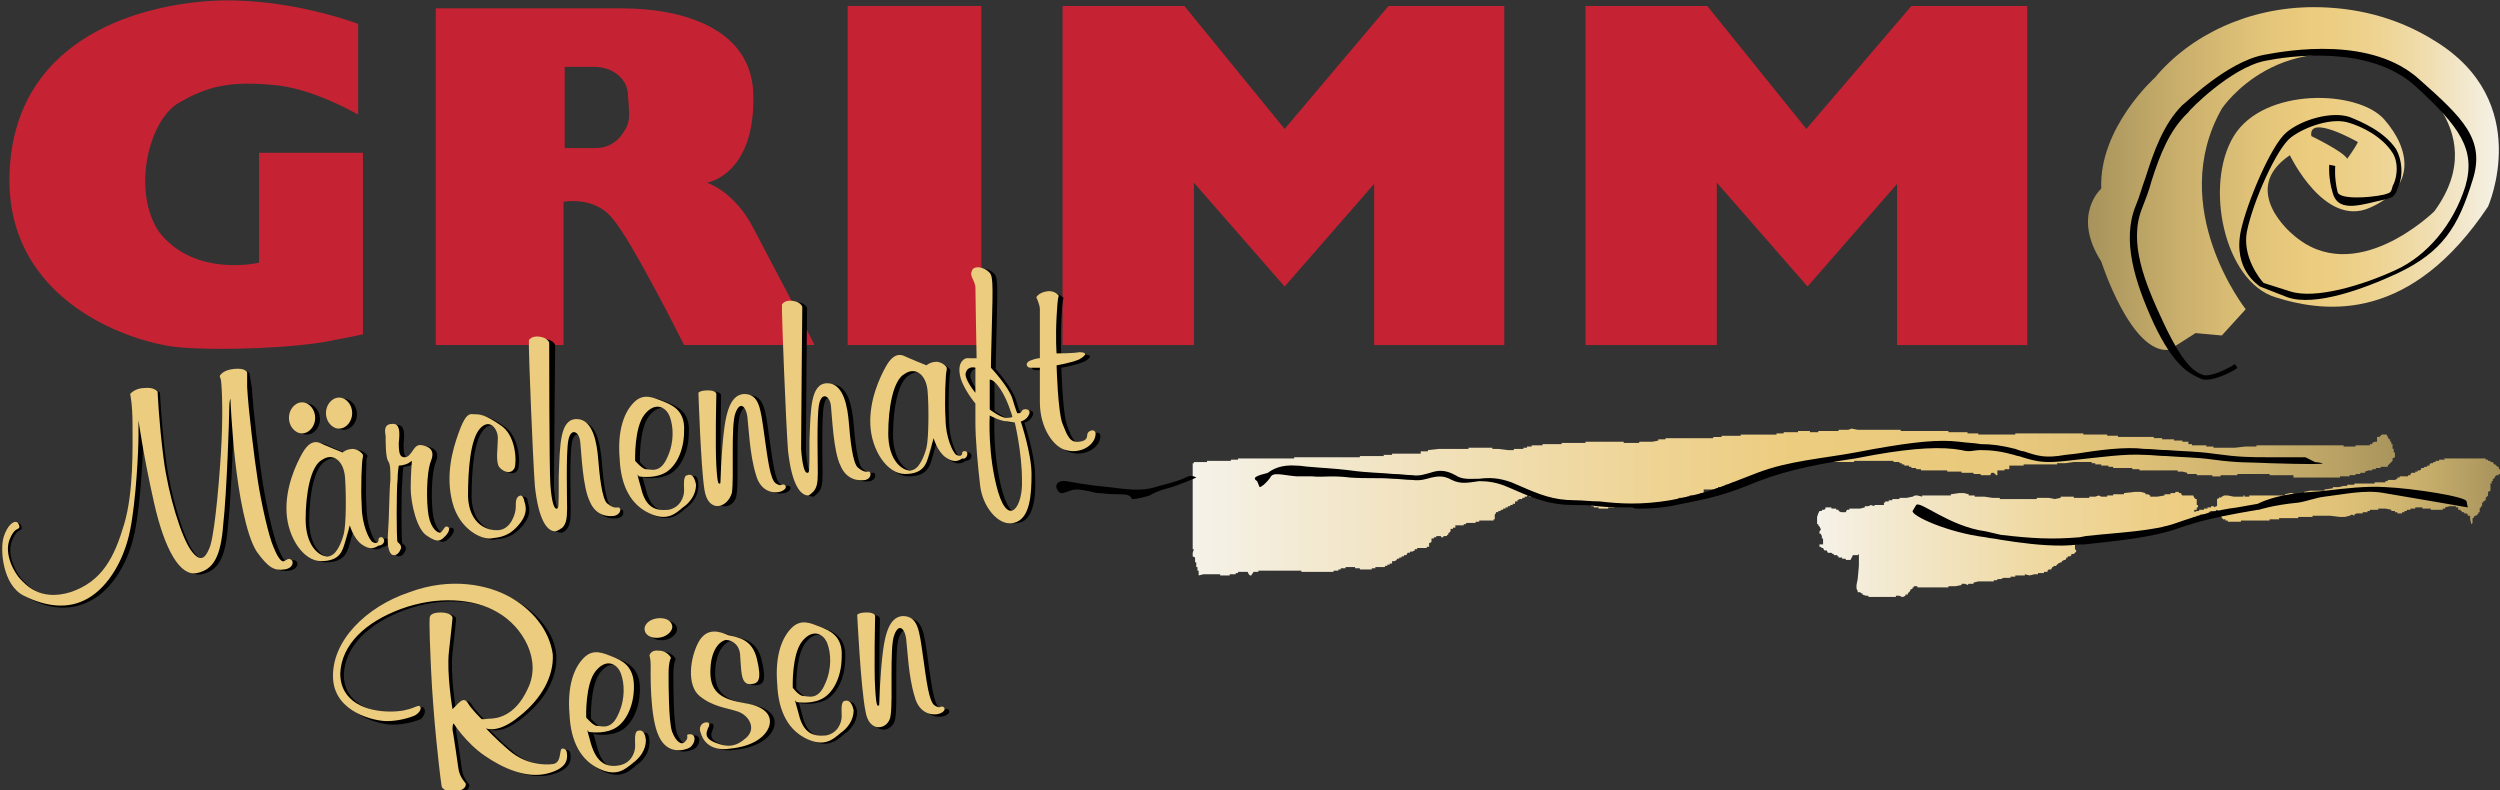 <?xml version="1.0" encoding="utf-8"?>
<!-- Generator: Adobe Illustrator 27.8.0, SVG Export Plug-In . SVG Version: 6.00 Build 0)  -->
<svg version="1.1" id="Ebene_1" xmlns="http://www.w3.org/2000/svg" xmlns:xlink="http://www.w3.org/1999/xlink" x="0px" y="0px"
	 viewBox="0 0 209.4 66.2" style="enable-background:new 0 0 209.4 66.2;" xml:space="preserve">
<rect x="0" y="0" width="209.4" height="66.2" fill="#333333" stroke="none"/>
<style type="text/css">
	.st0{fill:#C52333;}
	.st1{fill:#ECCC7E;}
	
		.st2{clip-path:url(#SVGID_00000106852839757222328620000011894451680521941393_);fill:url(#SVGID_00000015321654440334738230000003985674097222359990_);}
	
		.st3{clip-path:url(#SVGID_00000021107810193782514060000011277261858352710068_);fill:url(#SVGID_00000087400146965531020690000015022346733962950796_);}
	
		.st4{clip-path:url(#SVGID_00000181767314304271267700000013925645806561790610_);fill:url(#SVGID_00000098926979257313594190000017417132423945556904_);}
</style>
<g>
	<g>
		<path class="st0" d="M52.5,10.6c-0.3,0.6-1,1.8-2.6,1.8c-1.6,0-2.6,0-2.6,0V5.6h2.5c1.5,0,2.8,1,2.8,2.4
			C52.7,9.5,52.8,9.9,52.5,10.6 M63.1,19.1c-1.6-3.1-3.9-3.8-3.9-3.8s4-0.6,3.9-7.2c0-5.7-5.9-7.4-11-7.4H36.5v28.2h10.7v-12
			c0,0,2.6-0.5,4.1,1.4c1.6,1.8,6,10.6,6,10.6h10.9C68.3,28.9,64.7,22.2,63.1,19.1"/>
		<polygon class="st0" points="71,0.5 82.2,0.5 82.2,28.9 71,28.9 		"/>
		<polygon class="st0" points="89,0.5 99.2,0.5 107.6,10.8 116.3,0.5 126,0.5 126,28.9 115.1,28.9 115.1,15.4 107.6,24 100,15.3 
			100,28.9 89,28.9 		"/>
		<polygon class="st0" points="132.8,0.5 143,0.5 151.3,10.8 160.1,0.5 169.8,0.5 169.8,28.9 158.9,28.9 158.9,15.4 151.4,24 
			143.8,15.3 143.8,28.9 132.8,28.9 		"/>
		<path d="M29.1,44.8c-0.2,0.8-0.6,1.6-1,1.8c-0.4,0.2-0.5,0.1-0.5,0.1c-0.7-0.1-1.7-1-1.7-3.1c0-2.1,0.4-4.5,1.4-5
			c0.9-0.6,1.8,0.1,1.9,1.5C29.4,41.3,29.4,44,29.1,44.8 M32.5,45.2c-0.1-0.2-0.4-0.1-0.4,0.1c0,0.2-0.1,0.4-0.5,0.2
			c-0.3-0.2-0.9-1.5-0.9-3c-0.1-1.5,0-4,0-4.1l0.1-0.2c0,0-0.2-0.4-0.8-0.5c-0.6,0-0.9,0.3-0.9,0.3s-1.5-0.6-1.9-0.8
			c-0.5-0.2-1,0-1.5,0.9c-0.5,0.9-1.4,2.8-1.3,4.9c0.1,2.1,1.4,4.1,2.9,4.1c1.6,0,1.8-0.9,2-1.6c0.2-0.7,0.4-1.4,0.4-1.4
			s0.3,1.1,1,1.6s1.1,0.3,1.4,0.1C32.5,45.8,32.6,45.4,32.5,45.2"/>
		<path d="M21.1,32.5c0.1,1.9,0.6,6,0.9,7.9c0.3,1.9,0.9,4.6,1.3,5.5c0.4,1,0.7,1.3,0.9,1.2c0.2-0.1,0.4-0.3,0.6-0.1
			c0.2,0.1,0.2,0.7-0.6,0.8c-0.8,0.1-1.3-0.1-2.3-1.5c-0.9-1.4-1.5-4.9-1.8-7.6c-0.3-2.7-0.4-5.2-0.4-5.2s-0.1,0.1-0.1,0.9
			c0,0.7-0.2,6.9-0.5,9.6c-0.2,2.7-0.8,3.8-2.2,4.1c-1.4,0.3-2.7-1.9-3.6-5.9c-0.9-4-1.3-6.9-1.3-6.9s0,0.1,0,1.3
			c0,1.2-0.2,5.4-0.7,7.9s-1.8,4.7-3.5,5.7C5.9,51.3,4,51,2.2,50s-2-3.9-1.7-4.9c0.3-1,0.9-1.5,1.2-1.2c0,0,0.2,0.3,0.1,0.4
			c-0.1,0.2-0.4,0-0.8,1c-0.5,1.3,0.5,2.9,0.9,3.3c0.4,0.4,1.6,1.9,4.2,1.1c2.7-0.9,3.7-3,4.5-5.7c0.8-2.7,0.7-6.4,0.7-8.3
			c0-1.8-0.2-2.6-0.2-2.6s0.4-0.5,1.2-0.5c0.8-0.1,1.1,0.3,1.1,0.3s0.1,2.5,0.5,5.6s1.5,6.6,2.3,7.7c0.8,1.1,1.2,0.6,1.5-0.1
			c0.4-0.7,0.8-4.8,1-8c0.2-3.2,0.1-5.5,0-6.2l-0.1-0.3c0,0,0.2-0.5,1.2-0.6c1-0.1,1.1,0.3,1.1,0.3L21.1,32.5z"/>
		<path d="M26.8,35.1c0,0.7-0.5,1.3-1.1,1.3s-1.1-0.6-1.1-1.3c0-0.7,0.5-1.3,1.1-1.3S26.8,34.4,26.8,35.1"/>
		<path d="M29.9,34.7c0,0.7-0.5,1.3-1.1,1.3s-1.1-0.6-1.1-1.3c0-0.7,0.5-1.3,1.1-1.3S29.9,34,29.9,34.7"/>
		<path d="M78,37.6c-0.2,0.8-0.6,1.6-1,1.8c-0.4,0.2-0.5,0.1-0.5,0.1c-0.7-0.1-1.7-1-1.7-3.1c0-2.1,0.4-4.5,1.4-5
			c0.9-0.6,1.8,0.1,1.9,1.5C78.2,34.1,78.2,36.8,78,37.6 M81.3,38c-0.1-0.2-0.4-0.1-0.4,0.1c0,0.2-0.1,0.4-0.5,0.2
			c-0.3-0.2-0.9-1.5-0.9-3c-0.1-1.5,0-4,0.1-4.1l0-0.2c0,0-0.2-0.4-0.8-0.5c-0.6,0-0.9,0.3-0.9,0.3s-1.5-0.6-1.9-0.8
			c-0.5-0.2-1,0-1.5,0.9c-0.5,0.9-1.4,2.8-1.3,4.9c0.1,2.1,1.4,4.1,2.9,4.1c1.6,0,1.8-0.9,2-1.6c0.2-0.7,0.4-1.4,0.4-1.4
			s0.3,1.1,1,1.6c0.7,0.5,1.1,0.3,1.4,0.1C81.3,38.6,81.5,38.2,81.3,38"/>
		<path d="M33.8,39.1c0,0,0.4,0,0.8-0.2l0.3-0.2c0,0-0.1,1.1-0.1,2.3c0.1,1.2,0.5,3.5,1.4,4c0.9,0.6,1.1,0.4,1.5,0
			c0.4-0.4,0.4-0.8,0.1-0.8c-0.2,0-0.3,0.4-0.5,0.5c-0.2,0.1-0.8-0.3-1-1.4c-0.2-1.1-0.2-3.6,0.2-4.6c0.4-1-0.3-1.2-0.7-1.3
			c-0.4-0.1-0.6,0.1-0.8,0.4c-0.2,0.3-0.4,0.6-0.7,0.6c-0.4,0-0.5-0.3-0.5-1.2c0.1-0.9,0.1-1.6-0.5-1.6c-0.7,0-0.7,0.5-0.6,1
			c0,0.5,0,1.8,0.2,2.1c0.2,0.3,0.2,0.7,0.2,1.6c-0.1,0.9-0.1,3.2-0.2,4.4c-0.1,1.2,0.1,1.9,0.5,1.9c0.3,0,0.5-0.3,0.6-0.6
			c0-0.3-0.2-0.4-0.3-0.5c-0.1-0.1-0.1-4.5,0-5.2C33.7,39.7,33.8,39.1,33.8,39.1"/>
		<path d="M43.9,41.6c-0.4,0-0.4,0.5-0.4,1c0,0.5-0.4,1.8-1.4,1.9c-1,0.1-2.5-0.5-2.6-2.8c0-2.3,0.2-4.8,1-5.7
			c0.8-0.9,1.5,0,1.5,0.8c0,0.8-0.2,1.9,0.1,2.4c0.3,0.4,1,0.7,1.3,0.1c0.2-0.6,0.1-2.8-1.2-3.6c-1.3-0.9-1.7-0.9-2.2-0.9
			c-0.5-0.1-0.8,0.2-1.3,1.6c-0.5,1.4-1.1,3.5-0.5,5.8c0.6,2.3,2.5,3.1,3.2,3c0.7-0.1,1.5-0.1,2.4-1.2c0.9-1.1,0.4-1.8,0.4-2
			C44.2,41.6,43.9,41.6,43.9,41.6"/>
		<path d="M46.9,44.6c-0.7,0-1.4-1-1.7-3.8C45,38,44.8,30,44.8,29.3v-0.6c0,0,0.2-0.4,0.9-0.3c0.7,0.1,0.8,0.5,0.8,0.5
			s-0.1,10.5-0.1,11.9c0.1,1.4,0.3,2,0.5,2c0.2,0,0.2,0.1,0.2-2.7c0.1-2.7,0.1-4.8,1.5-4.8s1.7,2.1,1.8,3.3c0.1,1.2,0.3,3.5,0.8,3.8
			c0.5,0.4,0.7,0.3,0.9,0.3c0.1,0,0.3,0.5-0.3,0.7c-0.6,0.1-1.6,0-2.1-1.2c-0.6-1.2-0.7-4.1-0.8-5c-0.1-0.9-0.8-1.2-1-0.1
			c-0.2,1.1-0.1,4.7-0.1,5.7c0,0.9-0.1,1.3-0.4,1.6C47.1,44.7,46.9,44.6,46.9,44.6"/>
		<path d="M68.1,41.6c-0.7,0-1.4-1-1.7-3.8c-0.2-2.8-0.5-10.9-0.5-11.6v-0.6c0,0,0.2-0.4,0.9-0.3c0.7,0.1,0.8,0.5,0.8,0.5
			s-0.1,10.5-0.1,11.9c0.1,1.4,0.3,2,0.5,2c0.2,0,0.2,0.1,0.2-2.7c0.1-2.7,0.1-4.8,1.5-4.8s1.7,2.1,1.8,3.3c0.1,1.2,0.3,3.5,0.8,3.8
			c0.5,0.4,0.7,0.3,0.9,0.3c0.1,0,0.3,0.5-0.3,0.7c-0.6,0.1-1.6,0-2.1-1.2c-0.6-1.2-0.7-4.1-0.8-5c-0.1-0.9-0.8-1.2-1-0.1
			c-0.2,1.1-0.1,4.7-0.1,5.7c0,0.9-0.1,1.3-0.4,1.6C68.2,41.6,68.1,41.6,68.1,41.6"/>
		<path d="M53.6,38.7c0,0-0.1-2.8,0.8-3.9c0.9-1.1,1.8-0.6,2.1,0.2c0.3,0.8,0.4,2.1-0.2,3.4c-0.6,1.4-1.4,1-1.8,1
			C54.2,39.4,53.6,38.7,53.6,38.7 M58,39.9c-0.4,0-0.3,0.8-0.3,1.3c0,0.5-0.3,1.4-1.3,1.6c-1,0.1-1.9-0.1-2.3-1.8
			c-0.5-1.7-0.2-1-0.2-1s1.1,0.2,2-0.2c1-0.4,1.8-1.8,1.8-3.6c0.1-1.8-1.1-2.2-1.8-2.5c-0.8-0.3-1.6-0.7-2.4,0.1S52,36,52.1,38.5
			c0.1,2.4,1,3.9,2.5,4.6c1.5,0.7,2.2,0,2.8-0.5c0.6-0.4,1.1-1.1,1.1-1.9C58.5,39.6,58,39.9,58,39.9"/>
		<path d="M58.9,33c0,0,0.1-0.2,0.8-0.2c0.7,0,0.7,0.3,0.7,0.3s-0.1,4.3,0,6c0.1,1.7,0.2,1.5,0.3,1.5s0-0.5,0.2-3
			c0.2-2.5,0.5-4.4,1.8-4.5c1.3,0,1.4,1.2,1.7,3.3c0.3,2.1,0.5,3.9,1,4.2c0.5,0.3,0.4,0,0.7,0.1c0.3,0.2,0,0.5-0.4,0.6
			c-0.4,0.1-1.6,0.1-2-1.5c-0.5-1.6-0.6-4-0.7-4.8c-0.1-0.8-0.6-1.4-1-0.3c-0.4,1-0.1,5.5-0.3,6.7c-0.1,1.2-1.8,1.6-2.1-0.3
			C59.1,39.2,58.9,33,58.9,33"/>
		<path d="M84,41.3c-0.9-3.1-0.7-6.4-0.7-6.4s0.9,0.5,1.5,0.5l0.6,0.1c0,0,0.6,2.5,0.6,4.8C86.1,42.5,84.9,44.3,84,41.3 M83.3,31.9
			c0,0,0.3-0.1,0.9,0.8c0.6,0.9,1,2.3,1,2.3s0,0.1-0.5,0.1c-0.5,0-1.4-0.7-1.4-0.7V31.9z M82.1,33c0,0-1-1.2-0.8-1.7
			c0.2-0.6,0.8-0.4,0.8-0.4L82.1,33z M86.7,39.8c0-1.7-0.9-4.4-0.9-4.4s0.5-0.1,0.7-0.6c0.2-0.5-0.5-0.5-0.6-0.3
			c-0.1,0.3-0.4,0.2-0.4,0.2s-0.1-0.2-0.4-1.2c-0.3-1-1.7-2.6-1.7-2.6s0-0.8,0.1-4.4c0.1-3.6,0-3.4-0.5-3.8
			c-0.5-0.3-1.1-0.3-1.2,0.1c-0.2,0.4,0.2,0.7,0.3,1.3c0,0.6,0.1,6,0.1,6s-0.6-0.1-0.8-0.1c-0.2,0-0.8,0.3-0.6,1.4
			c0.2,1.1,1.3,2.4,1.3,2.4v1.6c0,1.4,0.2,3.6,0.4,5.3c0.2,1.7,1.5,3.4,2.8,3.1C86.6,43.6,86.8,41.5,86.7,39.8"/>
		<path d="M87.5,30.2c0,0,0-3.7,0-4.1s-0.3-1-0.3-1s0.2-0.4,0.9-0.5s1,0.4,1,0.4c0,0-0.1-0.2-0.2,1.7c-0.1,1.9,0,3.1,0,3.1
			s1.4,0,1.9-0.1c0.6,0,0.7,0.2,0,0.6c-0.7,0.3-1.9,0.5-1.9,0.5s0.1,3.9,0.5,4.9c0.4,1,0.6,1.6,1.4,1.5c0.8-0.1,0.6-0.5,0.7-0.7
			c0.1-0.3,0.9-0.5,0.6,0.4c-0.3,0.8-1.4,1.3-2.4,1c-1-0.2-2.2-1.8-2.2-4c0-2.2,0-2.9,0-2.9s-0.5,0-0.8,0s-0.5-0.4,0-0.6
			S87.5,30.2,87.5,30.2"/>
		<path d="M54.4,53c0.1,0.5,0.7,0.7,1.3,0.6c0.6-0.1,1.1-0.6,1-1c-0.1-0.5-0.7-0.7-1.3-0.6C54.7,52,54.3,52.5,54.4,53"/>
		<path d="M49.5,60.2c0,0-0.1-2.8,0.8-3.9c0.9-1.1,1.8-0.6,2.1,0.2c0.3,0.8,0.4,2.1-0.2,3.4c-0.6,1.4-1.4,1-1.8,1
			C50.1,60.9,49.5,60.2,49.5,60.2 M53.9,61.4c-0.4,0-0.3,0.8-0.3,1.3c0,0.5-0.3,1.4-1.3,1.6s-1.9-0.1-2.3-1.8c-0.5-1.7-0.2-1-0.2-1
			s1.1,0.2,2-0.2c1-0.4,1.8-1.8,1.8-3.6c0-1.8-1.1-2.2-1.8-2.5c-0.8-0.3-1.6-0.7-2.4,0.1S47.9,57.5,48,60c0.1,2.4,1,3.9,2.5,4.6
			c1.5,0.7,2.2,0,2.8-0.5c0.6-0.4,1.1-1.1,1.1-1.9C54.4,61.1,53.9,61.4,53.9,61.4"/>
		<path d="M66.7,57.7c0,0-0.1-2.8,0.8-3.9c0.9-1.1,1.8-0.6,2.1,0.2c0.3,0.8,0.4,2.1-0.2,3.4c-0.6,1.4-1.4,1-1.8,1
			C67.3,58.4,66.7,57.7,66.7,57.7 M71.1,58.8c-0.4,0-0.3,0.8-0.3,1.3c0,0.5-0.3,1.4-1.3,1.6c-1,0.1-1.9-0.1-2.3-1.8
			c-0.5-1.7-0.2-1-0.2-1s1.1,0.2,2-0.2c1-0.4,1.8-1.8,1.8-3.6c0.1-1.8-1.1-2.2-1.8-2.5c-0.8-0.3-1.6-0.7-2.4,0.1s-1.4,2.3-1.2,4.7
			c0.1,2.4,1,3.9,2.5,4.6c1.5,0.7,2.2,0,2.8-0.5c0.6-0.4,1.1-1.1,1.1-1.9C71.6,58.6,71.1,58.8,71.1,58.8"/>
		<path d="M72.2,51.7c0,0,0.1-0.2,0.8-0.2c0.7,0,0.7,0.3,0.7,0.3s-0.1,4.3,0,6c0.1,1.7,0.2,1.5,0.3,1.5s0-0.5,0.2-3
			c0.2-2.5,0.5-4.4,1.8-4.5c1.3,0,1.4,1.2,1.7,3.3c0.3,2.1,0.5,3.9,1,4.2c0.5,0.3,0.4,0,0.7,0.1c0.3,0.2,0,0.5-0.4,0.6
			c-0.4,0.1-1.6,0.1-2-1.5c-0.5-1.6-0.6-4-0.7-4.8c-0.1-0.8-0.6-1.4-1-0.3c-0.4,1-0.1,5.5-0.3,6.7c-0.1,1.2-1.8,1.6-2.1-0.3
			C72.5,57.8,72.2,51.7,72.2,51.7"/>
		<path d="M35.5,59.3C35.3,59,35,59.7,33,59.7c-2,0-4.2-0.8-4.2-3.2c0.1-2.4,2.1-4.3,5.1-5.4c3-1.1,6.1-0.9,8.1,0.3
			c2.1,1.2,3.7,4,2.5,6.4c-1.1,2.4-2.7,2.5-3.3,2.5c-0.6,0.1-0.6,0-0.6,0s-0.9-0.9-1.1-1.3c-0.2-0.3-0.4-0.4-0.8,0
			c-0.4,0.4-0.5,0.5-0.5,0.5s-0.5-3-0.3-4.8c0.2-1.8,0.3-2.7,0.3-2.8l0-0.1c0,0-0.1-0.4-1-0.4c-0.9,0-0.9,0.4-0.9,0.4
			s-0.1,0,0.1,4.3c0.2,4.3,0.7,8.4,0.8,9.2l0.1,0.7c0,0,0.2,0.5,1.2,0.4c1-0.2,0.8-0.7,0.8-0.7s-0.5-0.5-0.6-1.2
			c-0.1-0.7-0.4-2.8-0.5-3.3c0-0.5,0.1-0.5,0.1-0.5s1,1.6,2.6,2.7c1.6,1.1,3.5,1.9,5.2,1.5c1.6-0.4,1.7-1.1,1.7-1.5
			s-0.1-0.6-0.4-0.6c-0.3,0,0,1.2-0.8,1.3c-0.8,0.1-2.3,0-3.6-1.1c-1.3-1.1-2-1.9-2-1.9s1,0.5,2.8-1c1.9-1.5,2.9-3.4,2.8-5.2
			c-0.1-1.8-1.6-3.6-3.4-4.6c-1.8-1-4.9-1.7-8.4-0.4c-3.6,1.2-6.6,4.1-6.4,7.3c0.2,2.8,3.5,3.5,4.5,3.5c1,0,2-0.3,2.4-0.5
			C35.8,59.6,35.5,59.3,35.5,59.3"/>
		<path d="M54.8,55c0,0,0.1-0.5,0.8-0.4c0.7,0,1,0.6,1,0.6s-0.2,0.3-0.2,1.3c0,1,0,4.1,0.3,4.9c0.3,0.8,0.8,1.2,1.1,0.8
			c0.4-0.4-0.1-0.6,0.4-0.6c0.5,0,0.5,0.7,0,1.1c-0.5,0.3-1.9,0.6-2.6-0.9c-0.8-1.6-0.7-5.5-0.7-6C54.8,55.3,54.8,55,54.8,55"/>
		<path d="M59.6,60.6c-0.5,0-0.7,0.5-0.5,0.9c0.1,0.4,0.6,1.6,2.5,1.3c1.9-0.2,2.9-1,3.2-1.8c0.3-0.8-0.1-1.7-2-2
			c-1.8-0.3-2.9-0.8-2.9-2.6c0-1.8,0.8-2.6,1.3-2.7c0.5,0,1.2,0.4,1.2,1.4c0.1,1,0,2.3,0.8,2.3c0.8,0,1-0.4,0.6-2.1s-1.6-1.8-2.4-2
			c-0.7-0.3-1.8-0.7-2.5,0.6c-0.7,1.3-1,3.6,0.1,4.5c1.1,0.9,2.3,1,3.2,1.3c0.9,0.3,1.6,1.4,0.7,2.2c-0.9,0.8-1.6,0.8-2.6,0.4
			c-1-0.4-0.7-0.9-0.6-1.2C59.9,60.6,59.6,60.6,59.6,60.6"/>
		<path class="st1" d="M28.8,44.7c-0.2,0.8-0.6,1.6-1,1.8c-0.4,0.2-0.5,0.1-0.5,0.1c-0.7-0.1-1.7-1-1.7-3.1c0-2.1,0.4-4.5,1.4-5
			c0.9-0.6,1.8,0.1,1.9,1.5S29,43.9,28.8,44.7 M32.1,45.1c-0.1-0.2-0.4-0.1-0.4,0.1c0,0.2-0.1,0.4-0.5,0.2c-0.3-0.2-0.9-1.5-0.9-3
			c-0.1-1.5,0-4,0.1-4.1l0-0.2c0,0-0.2-0.4-0.8-0.5c-0.6,0-0.9,0.3-0.9,0.3s-1.5-0.6-1.9-0.8c-0.5-0.2-1,0-1.5,0.9
			c-0.5,0.9-1.4,2.8-1.3,4.9c0.1,2.1,1.4,4.1,2.9,4.1c1.6,0,1.8-0.9,2-1.6c0.2-0.7,0.4-1.4,0.4-1.4s0.3,1.1,1,1.6
			c0.7,0.5,1.1,0.3,1.4,0.1C32.1,45.7,32.3,45.3,32.1,45.1"/>
		<path class="st1" d="M20.7,32.4c0.1,1.9,0.6,6,0.9,7.9c0.3,1.9,0.9,4.6,1.3,5.5c0.4,1,0.7,1.3,0.9,1.2c0.2-0.1,0.4-0.3,0.6-0.1
			c0.2,0.1,0.2,0.7-0.6,0.8c-0.8,0.1-1.3-0.1-2.3-1.5c-0.9-1.4-1.5-4.9-1.8-7.6c-0.3-2.7-0.4-5.2-0.4-5.2s-0.1,0.1-0.1,0.9
			c0,0.7-0.2,6.9-0.5,9.6c-0.2,2.7-0.8,3.8-2.2,4.1c-1.4,0.3-2.7-1.9-3.6-5.9c-0.9-4-1.3-6.9-1.3-6.9s0,0.1,0,1.3
			c0,1.2-0.2,5.4-0.7,7.9s-1.8,4.7-3.5,5.7c-1.7,1-3.6,0.7-5.4-0.2s-2-3.9-1.7-4.9c0.3-1,0.9-1.5,1.2-1.2c0,0,0.2,0.3,0.1,0.4
			c-0.1,0.2-0.4,0-0.8,1c-0.5,1.3,0.5,2.9,0.9,3.3c0.4,0.4,1.6,1.9,4.2,1.1c2.7-0.9,3.7-3,4.5-5.7c0.8-2.7,0.7-6.4,0.7-8.3
			c0-1.8-0.2-2.6-0.2-2.6s0.4-0.5,1.2-0.5c0.8-0.1,1.1,0.3,1.1,0.3s0.1,2.5,0.5,5.6s1.5,6.6,2.3,7.7c0.8,1.1,1.2,0.6,1.5-0.1
			c0.4-0.7,0.8-4.8,1-8c0.2-3.2,0.1-5.5,0-6.2l-0.1-0.3c0,0,0.2-0.5,1.2-0.6c1-0.1,1.1,0.3,1.1,0.3L20.7,32.4z"/>
		<path class="st1" d="M26.4,35c0,0.7-0.5,1.3-1.1,1.3s-1.1-0.6-1.1-1.3c0-0.7,0.5-1.3,1.1-1.3S26.4,34.3,26.4,35"/>
		<path class="st1" d="M29.5,34.6c0,0.7-0.5,1.3-1.1,1.3s-1.1-0.6-1.1-1.3c0-0.7,0.5-1.3,1.1-1.3S29.5,33.9,29.5,34.6"/>
		<path class="st1" d="M77.6,37.5c-0.2,0.8-0.6,1.6-1,1.8c-0.4,0.2-0.5,0.1-0.5,0.1c-0.7-0.1-1.7-1-1.7-3.1c0-2.1,0.4-4.5,1.4-5
			c0.9-0.6,1.8,0.1,1.9,1.5C77.8,34,77.8,36.7,77.6,37.5 M81,37.9c-0.1-0.2-0.4-0.1-0.4,0c0,0.2-0.1,0.4-0.5,0.2
			c-0.3-0.2-0.9-1.5-0.9-3c-0.1-1.5,0-4,0.1-4.1l0-0.2c0,0-0.2-0.4-0.8-0.5c-0.6,0-0.9,0.3-0.9,0.3s-1.5-0.6-1.9-0.8
			c-0.5-0.2-1,0-1.5,0.9s-1.4,2.8-1.3,4.9c0.1,2.1,1.4,4.1,2.9,4.1c1.6,0,1.8-0.9,2-1.6c0.2-0.7,0.4-1.4,0.4-1.4s0.3,1.1,1,1.6
			s1.1,0.3,1.4,0.1C80.9,38.5,81.1,38.1,81,37.9"/>
		<path class="st1" d="M33.4,39c0,0,0.4,0,0.8-0.2l0.3-0.2c0,0-0.1,1.1-0.1,2.3c0,1.2,0.5,3.5,1.4,4c0.9,0.6,1.1,0.4,1.5,0
			c0.4-0.4,0.4-0.8,0.1-0.8c-0.2,0-0.3,0.4-0.5,0.5c-0.2,0.1-0.8-0.3-1-1.4c-0.2-1.1-0.2-3.6,0.2-4.6c0.4-1-0.3-1.2-0.7-1.3
			c-0.4-0.1-0.6,0.1-0.8,0.4c-0.2,0.3-0.4,0.6-0.7,0.6c-0.4,0-0.5-0.3-0.5-1.2c0.1-0.9,0.1-1.6-0.5-1.6c-0.7,0-0.7,0.5-0.6,1
			c0,0.5,0,1.8,0.2,2.1c0.2,0.3,0.2,0.7,0.2,1.6c-0.1,0.9-0.1,3.2-0.2,4.4c-0.1,1.2,0.1,1.9,0.5,1.9c0.3,0,0.5-0.3,0.6-0.6
			c0-0.3-0.2-0.4-0.3-0.5c-0.1-0.1-0.1-4.5,0-5.2C33.3,39.6,33.4,39,33.4,39"/>
		<path class="st1" d="M43.6,41.5c-0.4,0.1-0.4,0.5-0.4,1c0,0.5-0.4,1.8-1.4,1.9c-1,0.1-2.5-0.5-2.6-2.8c0-2.3,0.2-4.8,1-5.7
			c0.8-0.9,1.5,0,1.5,0.8c0,0.8-0.2,1.9,0.1,2.4c0.3,0.4,1,0.7,1.3,0.1c0.2-0.6,0.1-2.8-1.2-3.6c-1.3-0.9-1.7-0.9-2.2-0.9
			c-0.5-0.1-0.8,0.2-1.3,1.6c-0.5,1.4-1.1,3.5-0.5,5.8c0.6,2.3,2.5,3.1,3.2,3c0.7-0.1,1.5-0.1,2.4-1.2c0.9-1.1,0.4-1.8,0.4-2
			C43.8,41.5,43.6,41.5,43.6,41.5"/>
		<path class="st1" d="M46.5,44.5c-0.7,0-1.4-1-1.7-3.8c-0.2-2.8-0.5-10.9-0.5-11.6v-0.6c0,0,0.2-0.4,0.9-0.3
			c0.7,0.1,0.8,0.5,0.8,0.5S46,39.2,46.1,40.6c0.1,1.4,0.3,2,0.5,2c0.2,0,0.2,0.1,0.2-2.7c0.1-2.7,0.1-4.8,1.5-4.8
			c1.4,0,1.7,2.1,1.8,3.3c0.1,1.2,0.3,3.5,0.8,3.8c0.5,0.4,0.7,0.3,0.9,0.3s0.3,0.5-0.3,0.7c-0.6,0.1-1.6,0-2.1-1.2
			c-0.6-1.2-0.7-4.1-0.8-5c-0.1-0.9-0.8-1.2-1-0.1c-0.2,1.1-0.1,4.7-0.1,5.7c0,0.9-0.1,1.3-0.4,1.6C46.7,44.5,46.5,44.5,46.5,44.5"
			/>
		<path class="st1" d="M67.7,41.5c-0.7,0-1.4-1-1.7-3.8c-0.2-2.8-0.5-10.9-0.5-11.6v-0.6c0,0,0.2-0.4,0.9-0.3
			c0.7,0.1,0.8,0.5,0.8,0.5s-0.1,10.5-0.1,11.9c0.1,1.4,0.3,2,0.5,2c0.2,0,0.2,0.1,0.2-2.7c0.1-2.7,0.1-4.8,1.5-4.8s1.7,2.1,1.8,3.3
			c0.1,1.2,0.3,3.5,0.8,3.8c0.5,0.4,0.7,0.3,0.9,0.3c0.1,0,0.3,0.5-0.3,0.7c-0.6,0.1-1.6,0-2.1-1.2c-0.6-1.2-0.7-4.1-0.8-5
			c-0.1-0.9-0.8-1.2-1-0.1c-0.2,1.1-0.1,4.7-0.1,5.7c0,0.9-0.1,1.3-0.4,1.6C67.8,41.5,67.7,41.5,67.7,41.5"/>
		<path class="st1" d="M53.2,38.6c0,0-0.1-2.8,0.8-3.9c0.9-1.1,1.8-0.6,2.1,0.2c0.3,0.8,0.4,2.1-0.2,3.4c-0.6,1.4-1.4,1-1.8,1
			C53.8,39.3,53.2,38.6,53.2,38.6 M57.6,39.8c-0.4,0-0.3,0.8-0.3,1.3c0,0.5-0.3,1.4-1.3,1.6c-1,0.1-1.9-0.1-2.3-1.8
			c-0.5-1.7-0.2-1-0.2-1s1.1,0.2,2-0.2c1-0.4,1.8-1.8,1.8-3.6c0.1-1.8-1.1-2.2-1.8-2.5c-0.8-0.3-1.6-0.7-2.4,0.1s-1.4,2.3-1.2,4.7
			c0.1,2.4,1,3.9,2.5,4.6c1.5,0.7,2.2,0,2.8-0.5c0.6-0.4,1.1-1.1,1.1-1.9C58.1,39.5,57.6,39.8,57.6,39.8"/>
		<path class="st1" d="M58.5,32.9c0,0,0.1-0.2,0.8-0.2c0.7,0,0.7,0.3,0.7,0.3s-0.1,4.3,0,6c0.1,1.7,0.2,1.5,0.3,1.5s0-0.5,0.2-3
			c0.2-2.5,0.5-4.4,1.8-4.5c1.3,0,1.4,1.2,1.7,3.3c0.3,2.1,0.5,3.9,1,4.2c0.5,0.3,0.4,0,0.7,0.1c0.3,0.2,0,0.5-0.4,0.6
			c-0.4,0.1-1.6,0.1-2-1.5c-0.5-1.6-0.6-4-0.7-4.8c-0.1-0.8-0.6-1.4-1-0.3c-0.4,1-0.1,5.5-0.3,6.7C60.9,42.6,59.3,43,59,41
			C58.7,39.1,58.5,32.9,58.5,32.9"/>
		<path class="st1" d="M83.6,41.2c-0.9-3.1-0.7-6.4-0.7-6.4s0.9,0.5,1.5,0.5l0.6,0.1c0,0,0.6,2.5,0.6,4.8
			C85.7,42.4,84.5,44.2,83.6,41.2 M82.9,31.8c0,0,0.3-0.1,0.9,0.8c0.6,0.9,1,2.3,1,2.3s0,0.1-0.5,0.1c-0.5,0-1.4-0.7-1.4-0.7V31.8z
			 M81.7,32.9c0,0-1-1.2-0.8-1.7c0.2-0.6,0.8-0.4,0.8-0.4L81.7,32.9z M86.4,39.7c0-1.7-0.9-4.4-0.9-4.4s0.5-0.1,0.7-0.6
			c0.2-0.5-0.5-0.5-0.6-0.3c-0.1,0.3-0.4,0.2-0.4,0.2s-0.1-0.2-0.4-1.2S83,30.8,83,30.8s0-0.8,0.1-4.4c0.1-3.6,0-3.4-0.5-3.8
			c-0.5-0.3-1.1-0.3-1.2,0.1c-0.2,0.4,0.2,0.7,0.3,1.3c0,0.6,0.1,6,0.1,6S81.2,30,81,30c-0.2,0-0.8,0.3-0.6,1.4
			c0.2,1.1,1.3,2.4,1.3,2.4v1.6c0,1.4,0.2,3.6,0.4,5.3c0.2,1.7,1.5,3.4,2.8,3.1C86.3,43.5,86.4,41.4,86.4,39.7"/>
		<path class="st1" d="M87.1,30c0,0,0-3.7,0-4.1s-0.3-1-0.3-1s0.2-0.4,0.9-0.5s1,0.4,1,0.4c0,0-0.1-0.2-0.2,1.7
			c-0.1,1.9,0,3.1,0,3.1s1.4,0,1.9-0.1c0.6,0,0.7,0.2,0,0.6c-0.7,0.3-1.9,0.5-1.9,0.5s0.1,3.9,0.5,4.9c0.4,1,0.6,1.6,1.4,1.5
			c0.8-0.1,0.6-0.5,0.7-0.7c0.1-0.3,0.9-0.5,0.6,0.4c-0.3,0.8-1.4,1.3-2.4,1c-1-0.2-2.2-1.8-2.2-4c0-2.2,0-2.9,0-2.9s-0.5,0-0.8,0
			s-0.5-0.4,0-0.6S87.1,30,87.1,30"/>
		<path class="st1" d="M49.1,60.1c0,0-0.1-2.8,0.8-3.9c0.9-1.1,1.8-0.6,2.1,0.2c0.3,0.8,0.4,2.1-0.2,3.4c-0.6,1.4-1.4,1-1.8,1
			C49.7,60.8,49.1,60.1,49.1,60.1 M53.5,61.2c-0.4,0-0.3,0.8-0.3,1.3s-0.3,1.4-1.3,1.6S50,64,49.5,62.3c-0.5-1.7-0.2-1-0.2-1
			s1.1,0.2,2-0.2c1-0.4,1.8-1.8,1.8-3.6c0-1.8-1.1-2.2-1.8-2.5c-0.8-0.3-1.6-0.7-2.4,0.1s-1.4,2.3-1.2,4.7c0.1,2.4,1,3.9,2.5,4.6
			c1.5,0.7,2.2,0,2.8-0.5c0.6-0.4,1.1-1.1,1.1-1.9C54,61,53.5,61.2,53.5,61.2"/>
		<path class="st1" d="M66.4,57.6c0,0-0.1-2.8,0.8-3.9c0.9-1.1,1.8-0.6,2.1,0.2c0.3,0.8,0.4,2.1-0.2,3.4c-0.6,1.4-1.4,1-1.8,1
			C66.9,58.3,66.4,57.6,66.4,57.6 M70.8,58.7c-0.4,0-0.3,0.8-0.3,1.3c0,0.5-0.3,1.4-1.3,1.6c-1,0.1-1.9-0.1-2.3-1.8
			c-0.5-1.7-0.2-1-0.2-1s1.1,0.2,2-0.2c1-0.4,1.8-1.8,1.8-3.6c0.1-1.8-1.1-2.2-1.8-2.5c-0.8-0.3-1.6-0.7-2.4,0.1s-1.4,2.3-1.2,4.7
			c0.1,2.4,1,3.9,2.5,4.6c1.5,0.7,2.2,0,2.8-0.5c0.6-0.4,1.1-1.1,1.1-1.9C71.3,58.5,70.8,58.7,70.8,58.7"/>
		<path class="st1" d="M71.8,51.5c0,0,0.1-0.2,0.8-0.2c0.7,0,0.7,0.3,0.7,0.3s-0.1,4.3,0,6c0.1,1.7,0.2,1.5,0.3,1.5s0-0.5,0.2-3
			c0.2-2.5,0.5-4.4,1.8-4.5c1.3,0,1.4,1.2,1.7,3.3c0.3,2.1,0.5,3.9,1,4.2c0.5,0.3,0.4,0,0.7,0.1c0.3,0.2,0,0.5-0.4,0.6
			c-0.4,0.1-1.6,0.1-2-1.5c-0.5-1.6-0.6-4-0.7-4.8c-0.1-0.8-0.6-1.4-1-0.3c-0.4,1-0.1,5.5-0.3,6.7c-0.1,1.2-1.8,1.6-2.1-0.3
			C72.1,57.7,71.8,51.5,71.8,51.5"/>
		<path class="st1" d="M35.2,59.2c-0.2-0.3-0.6,0.4-2.5,0.4c-2,0-4.2-0.8-4.2-3.2c0.1-2.4,2.1-4.3,5.1-5.4s6.1-0.9,8.1,0.3
			c2.1,1.2,3.7,4,2.5,6.4c-1.1,2.4-2.7,2.5-3.3,2.5c-0.6,0.1-0.6,0-0.6,0s-0.9-0.9-1.1-1.3c-0.2-0.3-0.4-0.4-0.8,0
			c-0.4,0.4-0.5,0.5-0.5,0.5s-0.5-3-0.3-4.8c0.2-1.8,0.3-2.7,0.3-2.8l0-0.1c0,0-0.1-0.4-1-0.4c-0.9,0-0.9,0.4-0.9,0.4
			s-0.1,0,0.1,4.3c0.2,4.3,0.7,8.4,0.8,9.2l0.1,0.7c0,0,0.2,0.5,1.2,0.4c1-0.2,0.8-0.7,0.8-0.7s-0.5-0.5-0.6-1.2
			c-0.1-0.7-0.4-2.8-0.5-3.3c0-0.5,0.1-0.5,0.1-0.5s1,1.6,2.6,2.7c1.6,1.1,3.5,1.9,5.2,1.5c1.6-0.4,1.7-1.1,1.7-1.5
			s-0.1-0.6-0.4-0.6c-0.3,0,0,1.2-0.8,1.3c-0.8,0.1-2.3,0-3.6-1.1c-1.3-1.1-2-1.9-2-1.9s1,0.5,2.8-1c1.9-1.5,2.9-3.4,2.8-5.2
			C46,52.7,44.5,51,42.7,50c-1.8-1-4.9-1.7-8.4-0.4c-3.6,1.2-6.6,4.1-6.4,7.3c0.2,2.8,3.5,3.5,4.5,3.5c1,0,2-0.3,2.4-0.5
			C35.4,59.5,35.2,59.2,35.2,59.2"/>
		<path class="st1" d="M54,52.8c0.1,0.5,0.7,0.7,1.3,0.6c0.6-0.1,1.1-0.6,1-1c-0.1-0.5-0.7-0.7-1.3-0.6C54.3,51.9,53.9,52.4,54,52.8
			"/>
		<path class="st1" d="M54.4,54.9c0,0,0.1-0.5,0.8-0.4c0.7,0,1,0.6,1,0.6S56,55.4,56,56.4c0,1,0,4.1,0.3,4.9
			c0.3,0.8,0.8,1.2,1.1,0.8c0.4-0.4-0.1-0.6,0.4-0.6c0.5,0,0.5,0.7,0,1.1c-0.5,0.3-1.9,0.6-2.6-0.9c-0.8-1.6-0.7-5.5-0.7-6
			C54.5,55.2,54.4,54.9,54.4,54.9"/>
		<path class="st1" d="M59.2,60.5c-0.5,0-0.7,0.5-0.5,0.9c0.1,0.4,0.6,1.6,2.5,1.3c1.9-0.2,2.9-1,3.2-1.8c0.3-0.8-0.1-1.7-2-2
			c-1.8-0.3-2.9-0.8-2.9-2.6c0-1.9,0.8-2.6,1.3-2.7c0.5,0,1.2,0.4,1.2,1.4c0.1,1,0,2.3,0.8,2.3c0.8,0,1-0.4,0.6-2.1s-1.6-1.8-2.4-2
			c-0.7-0.3-1.8-0.7-2.5,0.6c-0.7,1.3-1,3.6,0.1,4.5c1.1,0.9,2.3,1,3.2,1.3c0.9,0.3,1.6,1.4,0.7,2.2c-0.9,0.8-1.6,0.8-2.6,0.4
			c-1-0.4-0.7-0.9-0.6-1.2C59.6,60.5,59.2,60.5,59.2,60.5"/>
	</g>
	<g>
		<defs>
			<path id="SVGID_1_" d="M193.6,11.4c-0.3-1.9,3.9,0.5,3.9,0.5c-0.3,0.6-0.9,1.4-0.9,1.4C196.3,12.7,193.6,11.4,193.6,11.4
				 M180.5,6.5c0,0-4.7,4.2-4.5,9.3c0,0-2.5,2.2,0,6.1c0,0,2.5,7.8,5.7,7.4l2.2-1.4l2.2,0.2l2-2.2c0,0-6.7-8.5-2-16.8
				c0,0,4.9-7.4,14.8-3.4c0,0,8.2,4.9,3,12c0,0-6.7,6.6-11.9,1.9c0,0-4.5-3.7-0.2-6.6c0,0,2.9,6.1,6.7,4.4c3.9-1.7,3.4-4.9,1.2-7.4
				c-2.2-2.5-10.1-2.7-12.6,1.4c-2.5,4.1-0.8,12.2,3.5,13.5c4.4,1.4,11.4,2,17.8-7.6c0,0,3.9-8.8-4.5-13.9c-3.2-2-6.7-2.8-10.1-2.8
				C188.4,0.6,183.5,2.9,180.5,6.5"/>
		</defs>
		<clipPath id="SVGID_00000166648388831696178680000010117111174218780085_">
			<use xlink:href="#SVGID_1_"  style="overflow:visible;"/>
		</clipPath>
		
			<linearGradient id="SVGID_00000178911452798735499020000000050602024882551726_" gradientUnits="userSpaceOnUse" x1="-186.808" y1="444.226" x2="-185.808" y2="444.226" gradientTransform="matrix(34.48 0 0 -34.48 6615.895 15331.953)">
			<stop  offset="0" style="stop-color:#A6925B"/>
			<stop  offset="0.208" style="stop-color:#C7AD6B"/>
			<stop  offset="0.418" style="stop-color:#E2C479"/>
			<stop  offset="0.542" style="stop-color:#ECCC7E"/>
			<stop  offset="0.617" style="stop-color:#ECCE84"/>
			<stop  offset="0.714" style="stop-color:#EED494"/>
			<stop  offset="0.825" style="stop-color:#F0DDAF"/>
			<stop  offset="0.944" style="stop-color:#F3EBD5"/>
			<stop  offset="1" style="stop-color:#F5F2E9"/>
		</linearGradient>
		
			<rect x="173.4" y="0.6" style="clip-path:url(#SVGID_00000166648388831696178680000010117111174218780085_);fill:url(#SVGID_00000178911452798735499020000000050602024882551726_);" width="38.9" height="29.1"/>
	</g>
	<g>
		<path d="M184.8,31.8c-0.2,0-0.3,0-0.5-0.1c-0.9-0.4-2.2-1-3.9-4.6c-1.6-3.5-2.7-7-1.5-9.9c0.3-0.7,0.5-1.5,0.8-2.3
			c0.7-2.2,1.5-4.5,3.1-6.1c0.2-0.1,3.7-3.6,6.8-4.2c2.1-0.4,9.1-1.6,13.1,2.1c3.6,3.2,5.5,5,4.4,8.4c-1.2,3.9-2.5,6-6.3,7.8
			c-2.8,1.3-6.9,2.8-9.2,2l-2.3-0.9l0,0c-0.1-0.1-2.3-1.4-1.6-4.7c0.5-2.3,2.5-7.1,3.8-8.2c1.3-1.1,3.8-1.8,5.3-1.3
			c1,0.4,2.9,1.2,3.9,2.7c0.5,0.9,0.6,2.2,0.2,3.1c-0.2,0.5-0.3,0.9-0.8,1l-0.3,0.1c-1.9,0.4-3.9,1.2-4.4-0.5
			c-0.4-1.3-0.3-2.3-0.3-2.4l0.5,0.1c0,0-0.1,1,0.2,2.2c0.2,0.6,2.5,0.5,3.9,0.2l0.3-0.1c0.4-0.1,0.3-0.5,0.5-0.8
			c0.3-0.7,0.4-1.8-0.1-2.6c-0.9-1.4-2.6-2.2-3.6-2.5c-1.4-0.5-3.7,0.3-4.9,1.2c-1.2,0.9-3.2,5.4-3.7,7.9c-0.4,2.1,1.1,4,1.4,4.3
			l2.2,0.7c2.1,0.7,6.1-0.5,8.9-1.8c2.6-1.2,4.8-3.8,5.8-7c0.9-3.1-0.5-5-4.2-8.4c-3.9-3.5-10.6-2.5-12.6-2.1
			c-2.9,0.6-6.4,4.2-6.4,4.3c-1.6,1.5-2.4,3.6-3.1,5.8c-0.2,0.8-0.5,1.5-0.8,2.3c-1.1,2.8,0.2,6.1,1.8,9.5c1.6,3.4,2.5,4.1,3.3,4.4
			c0.6,0.2,1.9-0.4,2.7-0.9l0.2,0.3C187.4,30.9,185.8,31.8,184.8,31.8"/>
	</g>
	<g>
		<defs>
			<path id="SVGID_00000157286062320206300000000014345005423374860203_" d="M130.1,41.9h0.1H130.1z M154.9,35.9l0.2,0l-0.1,0
				L154.9,35.9z M155.1,35.9L155.1,35.9L155.1,35.9L155.1,35.9L155.1,35.9l-0.3,0.1l-0.3,0l-0.5,0v0.1l-0.4,0l-0.4,0l-0.9,0v0.1
				h-0.7v-0.1l-0.5,0l-0.5,0v0.1l-0.3,0l-0.3,0l-0.3,0l-0.3,0v0.1h-0.6v0.1l-0.3,0l-0.3,0l-0.6,0h-1.8v0.1l-0.4,0l-0.4,0l-0.4,0
				l-0.4,0v0.1h-0.7v0.1l-0.5,0l-0.5,0l-1,0l-1,0l-0.5,0l-0.5,0v0.1l-0.3,0l-0.3,0v0.1l-0.5,0.1l-0.5,0V37l-0.3,0l-0.3,0v0.1l-0.3,0
				l-0.3,0l-0.7,0V37l-0.6,0l-0.6,0l-1,0l-0.5,0l-0.5,0v0.1h-2v0.1l-0.4,0l-0.4,0l-0.4,0l-0.4,0v0.1l-0.5,0l-0.4,0v0.1l-0.2,0
				l-0.2,0v0.1h-0.3v0.1l-0.2,0l-0.2,0l-0.4,0v0.1l-0.5,0l-0.8-0.1l-0.5,0v-0.1l-0.5,0h-0.5l-1,0v0.1l-0.9,0l-0.8,0l-0.8,0l-0.9,0.1
				v0.1h-0.6V38l-0.6,0l-0.6,0l-0.6,0l-0.6,0v0.1h-0.7v0.1l-0.5,0l-0.5,0l-0.5,0l-0.5,0v0.1h-5.5v0.1l-0.6,0h-0.6l-1.1,0l-1.2,0
				l-0.6,0l-0.6,0v0.1h-0.6v0.1l-0.5,0l-0.5,0l-1,0v0.1l-0.3,0l-0.3,0l-0.3,0l-0.2,0v0.1l-0.2,0l-0.2,0l0,0.4l0,0.4l-0.1,0l0,0
				l0,0.1l0.2,0.3l-0.1,1l0,1.1v1.1l0,1.1h0.1l0,0.5l0,0.5h-0.1l0,0.1l0,0.1l0,0.1l0,0.1h-0.1V46H100l-0.1,0.3l0,0.1l0,0.2l0.2,0.1
				l0,0.2l0,0.2h0.1v0.2v0.2h0.1v0.3h0.1l0,0.2l0,0.2l0.4-0.1l0.4,0l0.5,0l0.5,0v0.1l0.4,0l0.4,0v-0.1l0.3,0l0.1,0l0.1,0V48h0.2
				v-0.1l0.2,0l0.2,0l0.4,0l0.1,0.2l0.1,0.1l0,0l0.1,0l0.2-0.3l0.1,0l0.1,0l0.2,0v-0.1l0.3,0l0.3,0l0.6,0l1.2,0l0.6,0l0.6,0v0.1h1.8
				l0.5,0l0.2,0l0.2,0v-0.1l0.1,0l0.1,0l0.2,0v-0.1h0.2v-0.1l0.1,0l0.1,0l0.2,0v-0.1l0.4,0l0.4,0v0.1h0.2h0.2v0.1l0.5,0l0.5,0v-0.1
				h0.3v-0.1l0.2,0l0.2,0l0.2,0l0.2,0v-0.1h0.2v-0.1l0.1,0l0.1,0v-0.1l0.1,0l0.1,0V47l0.2,0l0.2-0.1v-0.1h0.2v-0.1h0.2v-0.1h0.2
				v-0.1h0.2l0.1-0.2h0.2v-0.1l0.2,0l0.2-0.1V46l0.1,0l0.1,0v-0.1l0.4,0l0.4,0v-0.1h0.2l0-0.1l0-0.2l0.2-0.1l0-0.1l0-0.1l0-0.1h0.2
				v-0.1h0.2v-0.1l0.1,0l0.1,0l0.1,0l0.1,0V45h0.2v-0.1l0.1,0l0.1,0l0.1,0v-0.1l0.1,0l0-0.1l0.1-0.1l0.1-0.1l0-0.1l0,0v-0.1h0.2
				v-0.1h0.2V44h0.3V44l0.2,0l0.2,0v-0.1h0.2v-0.1l0.2,0l0.2,0l0.2,0l0.2,0v-0.1h0.3v-0.1l0.3,0l0.3,0l0.6,0v-0.1h0.1l0-0.2l0-0.1
				l0-0.1l0.1-0.1v-0.1h0.2v-0.1h0.2v-0.1l0.1,0l0.1,0v-0.1h0.2v-0.1l0.1,0l0.1,0v-0.1h0.2v-0.1l0.1,0l0.1,0v-0.1h0.2V42l0.1,0
				l0.1,0v-0.1l0.2-0.1l0.2,0v-0.1l0.1,0l0.1,0v-0.1h0.2v-0.1h0.2v0.1h0.4v0.1l0.2,0l0.2,0v0.1h0.3v0.1l0.2,0l0.2,0l0.2,0l0.2,0
				l0.1,0l0,0l0,0l-0.1,0.1l1.1,0l1.1,0.1v0.1h0.7v0.1l0.2,0l0.1,0l0.1,0v0.1h0.2v0.1l0.1,0l0.1,0l0.2,0v0.1l0.4,0l0.4,0v-0.1h0.5
				v-0.1l0.4,0l0.4,0v-0.1l0.8,0l0.7,0l0.7,0l0.8-0.1v-0.1l0.3,0l0.3,0V42h0.4v-0.1l0.2,0l0.2,0v-0.1h0.2v-0.1l0.2,0l0.1,0l0.2,0
				l0.2,0v-0.1h0.2v-0.1l0.2,0l0.2,0l0.2,0l0.2,0v-0.1l0.2-0.1l0.2,0V41l0.2,0l0.2,0V41l0.3,0l0.3,0v-0.1h0.2v-0.1l0.2,0l0.2,0v-0.1
				h0.2v-0.1l0.2,0l0.2,0v-0.1h0.2v-0.1l0.2,0l0.2,0v-0.1h0.2v-0.1l0.1,0l0.1,0l0.1,0l0.1,0v-0.1l0.1,0l0.1,0v-0.1l0.2,0l0.2-0.1
				v-0.1l0.2,0l0.2,0v-0.1h0.2v-0.1l0.2,0l0.1,0l0.2,0l0.2,0v-0.1h0.2v-0.1l0.1,0l0.2,0l0.2,0v-0.1h0.3h0.3V39l0.2,0l0.2,0v-0.1
				l0.3,0l0.3,0l0.3,0l0.3,0v-0.1l0.4,0l0.4-0.1v-0.1l0.2,0l0.2,0v-0.1h0.4v0.1l0.3,0l0.3,0l0.5,0v0.1l0.4,0l0.4,0l0.9,0v-0.1l0.8,0
				l0.8,0l1.7,0v0.1l0.3,0l0.1,0l0.1,0v0.1h0.2v0.1l0.1,0l0.1,0v0.1h0.2V39l0.1,0l0.1,0v0.1h0.2v0.1l0.1,0l0.1,0l0.2,0v0.1l0.2,0
				l0.2,0v0.1l0.3,0l0.3,0l0.6,0h1v0.1l0.3,0l0.3,0l0.3,0l0.3,0v0.1l0.5,0l0.5,0v0.1l0.3,0l0.3,0v0.1l0.4,0l0.4,0l0.1-0.2l0.1,0
				l0.1,0l0.1,0.1l0.1,0.1l0.1,0l0-0.1l0-0.1l0-0.2l0.3,0l0.3,0v-0.1h0.2h0.2V39l0.3,0l0.3,0l0.3,0l0.3,0v-0.1l1.4,0l0.7,0l0.7,0
				v-0.1l0.7,0l0.7-0.1l0.7,0l0.4,0l0.4,0v0.1h0.3v0.1l0.1,0l0.1,0l0.3,0V39l0.3,0l0.3,0v0.1h0.4v0.1l0.4,0l0.4,0l0.4,0l0.4,0v0.1
				h0.6v0.1l0.4,0h0.4l0.8,0l0.8,0l0.4,0l0.4,0v0.1l0.4,0l0.4,0.1v0.1l0.2,0l0.2,0l0.2,0l0.2,0v0.1h1.3v0.1h0.7v-0.1l0.7,0l0.7,0
				v-0.1l0.7,0l0.7,0l0.6,0l0.7,0v0.1l0.5,0l0.5,0l1,0V40l1,0l1,0l1.9,0v-0.1l0.4,0l0.4,0v-0.1h0.5v-0.1l0.2,0l0.1,0l0.1,0v-0.1
				l0.2,0l0.2,0v-0.1l0.3-0.1l0.3,0v-0.1h0.3v-0.1h0.2h0.2v-0.1h0.2l0.2,0l0.1,0l0.1,0v-0.1l0.4-0.4v-0.2l0.2-0.1l0-0.2l0-0.2h-0.1
				v-0.3h-0.1v-0.2v-0.2h-0.1v-0.2h-0.1l0-0.1l0-0.1h-0.1l-0.2-0.4l-0.1,0l-0.1,0l-0.1,0l-0.1,0l-0.1,0.1l-0.1,0.1h-0.2V37l-0.2,0
				l-0.2,0.1v0.1l-0.1,0l-0.1,0v0.1l-0.3,0l-0.3,0l-0.3,0l-0.3,0v0.1h-1v-0.1l-1,0l-1.1,0l-2.1,0l-1.5,0l-0.8,0l-0.8,0v0.1l-0.9,0
				l-0.9,0.1l-0.9,0l-0.4,0l-0.5,0v-0.1h-0.6v-0.1l-0.3,0l-0.3,0l-0.3,0l-0.3,0v-0.1h-0.3V37l-0.1,0l-0.1,0l-0.3,0v-0.1h-0.7v-0.1
				h-0.5h-0.5v-0.1h-0.7v-0.1l-0.8,0l-0.7,0l-0.7,0l-0.8,0v-0.1h-0.9v-0.1l-0.5,0l-0.5,0l-0.5,0l-0.5,0v-0.1h-3.7l-1,0l-0.5,0
				l-0.5,0v0.1l-1.5,0l-0.8,0l-0.8,0v-0.1h-0.9v-0.1l-0.4,0h-0.4l-0.8,0v-0.1l-1,0l-1,0l-1,0l-1,0v-0.1l-1.2,0l-1.2,0l-1.2,0
				L155.1,35.9z"/>
		</defs>
		<clipPath id="SVGID_00000128468561218128091960000005562447722269710265_">
			<use xlink:href="#SVGID_00000157286062320206300000000014345005423374860203_"  style="overflow:visible;"/>
		</clipPath>
		
			<linearGradient id="SVGID_00000121274333465783446050000007776334909780795579_" gradientUnits="userSpaceOnUse" x1="-189.625" y1="450.649" x2="-188.625" y2="450.649" gradientTransform="matrix(100.988 0 0 -100.988 19249.875 45552.324)">
			<stop  offset="0" style="stop-color:#F5F2E9"/>
			<stop  offset="0.141" style="stop-color:#F2E6C8"/>
			<stop  offset="0.385" style="stop-color:#EED393"/>
			<stop  offset="0.504" style="stop-color:#ECCC7E"/>
			<stop  offset="0.656" style="stop-color:#E9CA7D"/>
			<stop  offset="0.763" style="stop-color:#E0C278"/>
			<stop  offset="0.856" style="stop-color:#D1B570"/>
			<stop  offset="0.939" style="stop-color:#BBA365"/>
			<stop  offset="1" style="stop-color:#A6925B"/>
		</linearGradient>
		
			<rect x="99.9" y="35.8" style="clip-path:url(#SVGID_00000128468561218128091960000005562447722269710265_);fill:url(#SVGID_00000121274333465783446050000007776334909780795579_);" width="101" height="12.4"/>
	</g>
	<g>
		<defs>
			<polygon id="SVGID_00000146491076386723498500000004893145100107543211_" points="204.8,38.4 204.7,38.4 204.7,38.4 204.8,38.5 
				204.8,38.5 204.7,38.5 204.6,38.5 204.5,38.5 204.3,38.5 204.3,38.6 204.2,38.6 204,38.6 204,38.7 203.9,38.7 203.8,38.7 
				203.8,38.8 203.6,38.8 203.5,38.9 203.5,39 203.3,39 203.3,39.1 203.1,39.1 203.1,39.1 203,39.2 202.9,39.2 202.8,39.2 
				202.8,39.3 202.7,39.4 202.5,39.4 202.5,39.5 202.4,39.5 202.3,39.5 202.3,39.6 202.2,39.6 202.1,39.6 202,39.6 201.9,39.7 
				201.9,39.8 201.7,39.8 201.7,39.9 201.5,39.9 201.4,39.9 201.2,39.9 201,39.9 201,40 200.8,40 200.8,40.1 200.6,40.2 200.4,40.2 
				200.2,40.2 200,40.2 200,40.3 199.8,40.3 199.8,40.4 199.6,40.4 199.4,40.4 198.9,40.4 198.9,40.5 197.2,40.5 197.2,40.6 
				196.9,40.6 196.8,40.6 196.6,40.6 196.6,40.7 196.3,40.7 196.3,40.7 195.9,40.8 195.7,40.8 195.4,40.8 195.4,40.9 194.7,41 
				194.7,41.1 194.3,41.1 193.9,41.1 193.5,41.1 193,41.2 193,41.4 192.3,41.4 192.3,41.5 192.2,41.5 192.2,41.5 192.3,41.4 
				192.3,41.4 192.2,41.4 192,41.3 191.8,41.3 191.4,41.4 191.4,41.5 188.4,41.5 188.4,41.6 188.2,41.6 188,41.6 188,41.5 188,41.5 
				188,41.5 188,41.5 187.9,41.5 187.9,41.6 187.3,41.6 187.3,41.6 187.1,41.6 187.1,41.6 186.6,41.5 186.3,41.5 186.1,41.6 
				186.1,41.6 186,41.7 185.9,41.6 185.9,41.7 185.7,41.8 185.7,41.9 185.7,42.1 185.7,42.2 185.7,42.4 185.6,42.4 185.6,42.4 
				185.5,42.5 185.4,42.4 185.3,42.4 185.2,42.4 185.2,42.5 184.9,42.5 184.9,42.6 184.8,42.6 184.6,42.6 184.6,42.7 184.5,42.7 
				184.4,42.7 184.3,42.7 184.2,42.7 184.2,42.8 184,42.8 183.8,42.9 183.8,42.7 184,42.7 184,42.5 184.1,42.5 184.1,42.4 
				184.1,42.3 184,42.3 184,42.1 184,42.1 184,42 184,41.8 183.9,41.8 183.8,41.7 183.7,41.5 183.2,41.5 183,41.5 182.8,41.5 
				182.7,41.4 182.7,41.3 182.6,41.3 182.5,41.3 182.5,41.2 182.2,41.2 182.2,41.3 181.8,41.3 181.8,41.4 181.7,41.4 181.4,41.4 
				181.3,41.4 181.3,41.5 180.7,41.6 180.4,41.6 180.1,41.6 180.1,41.5 179.9,41.4 179.7,41.4 179.7,41.3 179.3,41.2 178.8,41.2 
				177.9,41.3 177.9,41.4 177.4,41.4 177.2,41.4 177,41.4 177,41.5 176.7,41.5 176.5,41.5 176.5,41.6 176.2,41.6 176,41.6 
				175.8,41.5 175.5,41.6 175.5,41.6 175,41.6 175,41.7 174.7,41.7 174.3,41.7 173.7,41.7 173.7,41.6 173.1,41.6 172.6,41.6 
				172.6,41.7 172.1,41.8 171.6,41.7 170.6,41.7 170.6,41.8 170.2,41.8 169.7,41.8 168.8,41.8 168.2,41.8 167.8,41.8 167.5,41.8 
				167.5,41.7 166.9,41.7 166.2,41.6 166.2,41.6 165.8,41.6 165.4,41.6 165.4,41.5 164.9,41.5 164.9,41.4 164.5,41.3 164.1,41.3 
				163.4,41.4 163.4,41.5 161,41.5 161,41.6 160.6,41.5 160.4,41.5 160.2,41.6 160.2,41.6 159.7,41.7 159.1,41.7 159.1,41.8 
				158.8,41.8 158.7,41.8 158.5,41.8 158.5,41.9 158.2,41.9 158.2,42 158,42 157.9,42 157.9,42 157.9,42.1 157.8,42.1 157.8,42.3 
				157.6,42.3 157.4,42.3 157.2,42.3 157,42.3 157,42.4 156.7,42.3 156.5,42.4 156.5,42.4 156.2,42.4 156.2,42.5 155.8,42.6 
				155.5,42.6 155.2,42.6 154.9,42.6 154.9,42.7 154.8,42.7 154.7,42.7 154.6,42.9 154.4,42.9 154.2,42.9 154,42.8 154,42.7 
				153.8,42.7 153.8,42.6 153.7,42.6 153.6,42.6 153.4,42.6 153.4,42.5 153.2,42.5 152.9,42.5 152.9,42.6 152.8,42.7 152.6,42.7 
				152.6,42.8 152.5,42.8 152.4,42.8 152.3,43 152.2,43.3 152.2,43.6 152.2,43.9 152.3,43.9 152.3,44 152.4,44.1 152.5,44.3 
				152.5,44.4 152.4,44.5 152.4,44.7 152.5,44.7 152.6,44.9 152.6,45.1 152.7,45.1 152.7,45.3 152.7,45.6 152.6,45.6 152.4,45.6 
				152.4,45.8 152.5,45.8 152.6,45.9 152.5,45.9 152.7,45.9 152.8,46.1 152.8,46.1 152.9,46.1 152.9,46.1 153,46.1 153.1,46.3 
				153.2,46.3 153.3,46.3 153.4,46.3 153.5,46.4 153.5,46.4 153.6,46.4 153.6,46.5 153.8,46.5 153.9,46.5 153.9,46.6 154,46.6 
				154,46.7 154.2,46.7 154.3,46.7 154.3,46.8 154.4,46.8 154.6,46.8 154.6,46.9 154.8,46.9 155,46.9 155.1,46.7 155.2,46.5 
				155.3,46.5 155.4,46.5 155.6,46.5 155.7,46.4 155.7,46.9 155.7,47.4 155.6,48.5 155.6,48.5 155.5,49 155.5,49.3 155.6,49.5 
				155.6,49.5 155.6,49.6 155.8,49.6 155.9,49.7 156,49.7 156,49.8 156.3,49.9 156.5,49.9 156.5,50 156.7,50 156.9,50 157.3,50 
				158.8,50 158.8,49.9 159.1,49.9 159.3,50 159.4,50 159.6,49.9 159.6,49.8 159.8,49.8 159.8,49.7 159.9,49.6 160,49.5 160,49.4 
				160.2,49.3 160.2,49.2 160.3,49.2 160.3,49.1 160.5,49.1 160.6,49.1 160.6,49.2 160.9,49.2 161.1,49.2 161.6,49.2 162.4,49.2 
				162.8,49.2 163.2,49.2 163.2,49.1 163.8,49.1 164.3,49 164.3,48.9 164.5,48.9 164.6,48.9 164.8,49 164.9,48.9 164.9,48.9 
				165.3,48.9 165.3,48.8 165.7,48.7 166.6,48.7 167,48.7 167,48.6 167.3,48.6 167.3,48.5 167.6,48.5 167.8,48.4 168.1,48.4 
				168.4,48.4 168.4,48.3 168.6,48.3 168.8,48.3 168.8,48.2 169,48.2 169.2,48.2 169.6,48.2 169.6,48.1 170,48.2 170.4,48.1 
				170.4,48.1 170.7,48.1 170.7,48 170.8,48 170.9,48 171.1,48 171.2,48 171.2,47.9 171.4,47.9 171.5,47.9 171.5,47.8 171.6,47.7 
				171.8,47.7 171.9,47.5 172,47.5 172,47.4 172.2,47.4 172.3,47.3 172.4,47.2 172.6,47.1 172.7,47.1 172.7,47 172.9,46.9 173,46.9 
				173.1,46.7 173.2,46.7 173.2,46.6 173.4,46.6 173.5,46.5 173.5,46.4 173.7,46.4 173.7,46.4 173.8,46.3 173.8,46.3 173.9,46.2 
				173.9,46.1 173.8,46 173.8,46 173.8,46 173.8,45.6 173.3,45.7 173.3,45.7 173.3,45.7 173.3,45.7 173.9,45.5 174,45.5 174.1,45.5 
				173.8,45.6 173.8,45.6 173.9,45.6 174.4,45.4 174.4,45.4 174.3,45.4 174.2,45.5 174.2,45.5 174.1,45.5 174.2,45.5 174.2,45.4 
				174.4,45.4 174.4,45.3 174.5,45.3 174.7,45.3 174.7,45.2 174.9,45.2 174.9,45.1 175,45.1 175.1,45.1 175.3,45.1 175.3,45 176,45 
				176,44.9 176.5,44.9 176.9,44.9 177.4,45 177.8,44.9 177.8,44.8 178.2,44.8 178.5,44.8 178.5,44.8 178.9,44.8 178.9,44.7 
				179.1,44.7 179.3,44.7 179.4,44.7 179.6,44.7 179.6,44.6 179.8,44.6 180,44.6 180,44.5 180.3,44.5 180.3,44.4 180.5,44.4 
				180.7,44.4 180.9,44.4 181.1,44.3 181.1,44.2 181.3,44.2 181.3,44.1 181.4,44.1 181.5,44.1 181.6,44.1 181.7,44.1 181.7,44 
				181.9,44 181.9,44 182.1,44 182.2,44 182.2,43.9 182.4,43.9 182.5,43.9 182.5,43.8 182.8,43.7 183,43.7 183,43.6 183.1,43.6 
				183.4,43.5 183.5,43.5 183.5,43.4 183.7,43.4 183.7,43.3 183.9,43.3 184,43.3 184,43.2 184.2,43.2 184.2,43.2 184.3,43.1 
				184.5,43.1 184.8,43.1 184.8,43 185,43 185,42.9 185.2,42.8 185.3,42.8 185.6,42.8 185.6,42.7 185.9,42.8 185.9,42.9 185.9,43 
				185.9,43.2 186,43.2 186.2,43.5 186.4,43.5 186.4,43.6 186.5,43.6 186.5,43.6 186.6,43.6 186.6,43.7 186.9,43.7 187.1,43.7 
				187.7,43.7 187.7,43.6 188.3,43.6 188.9,43.6 189.5,43.6 190.1,43.6 190.1,43.5 190.9,43.5 190.9,43.4 191.3,43.4 191.7,43.4 
				192.5,43.4 192.5,43.3 192.8,43.3 193.1,43.3 193.4,43.3 193.7,43.3 193.7,43.2 195.2,43.2 196,43.3 196.4,43.3 196.8,43.2 
				196.8,43.2 197,43.1 197.2,43.2 197.2,43.1 197.4,43 197.5,43 197.9,43 197.9,42.9 198.1,42.9 198.3,42.9 198.3,42.8 198.5,42.8 
				198.5,42.7 198.7,42.7 198.9,42.7 199.2,42.7 199.2,42.6 199.5,42.6 199.8,42.6 200.3,42.7 200.3,42.8 200.4,42.8 200.6,42.8 
				200.6,42.9 200.8,42.9 200.8,43 201.2,43 201.2,42.9 201.3,42.9 201.4,42.9 201.4,42.8 201.5,42.8 201.6,42.8 201.6,42.7 
				201.9,42.7 201.9,42.6 202,42.6 202.1,42.6 202.2,42.6 202.3,42.6 202.3,42.5 202.6,42.5 202.9,42.5 202.9,42.6 203.3,42.6 
				203.6,42.6 203.6,42.7 204.1,42.7 204.3,42.7 204.6,42.7 204.6,42.6 204.7,42.6 204.8,42.6 204.8,42.5 205.2,42.4 205.5,42.4 
				205.7,42.4 205.7,42.5 205.9,42.5 205.9,42.7 206.1,42.7 206.1,42.8 206.2,42.8 206.2,42.9 206.4,42.9 206.4,43 206.6,43 
				206.7,43.1 206.7,43.2 206.9,43.2 206.9,43.3 206.9,43.5 207,43.9 207,43.9 207.1,43.8 207.1,43.8 207.1,43.6 207.1,43.4 
				207.2,43.4 207.2,43.3 207.3,43.2 207.4,43.2 207.5,43.1 207.6,43 207.6,42.9 207.7,42.9 207.7,42.8 207.7,42.8 207.7,42.7 
				207.7,42.6 207.8,42.5 207.8,42.4 207.9,42.4 207.9,42.2 207.9,42.1 208,42.1 208,42 208.2,41.9 208.2,41.7 208.2,41.7 
				208.3,41.6 208.4,41.5 208.4,41.4 208.4,41.3 208.4,41.2 208.6,41.1 208.6,40.9 208.6,40.7 208.6,40.7 208.6,40.6 208.6,40.5 
				208.7,40.5 208.7,40.3 208.8,40.3 208.8,40.1 208.9,40.1 209,39.9 209.1,39.8 209.3,39.8 209.3,39.7 209.4,39.7 209.4,39.6 
				209.4,39.5 209.4,39.4 209.4,39.3 209.3,39.3 209.3,39.1 209.2,39.1 209,38.9 208.9,38.9 208.8,38.7 208.6,38.7 208.6,38.6 
				208.5,38.6 208.4,38.6 208.4,38.5 208.3,38.5 208.2,38.5 208.2,38.4 207.9,38.4 207.6,38.4 207,38.4 205.9,38.4 205.4,38.4 			
				"/>
		</defs>
		<clipPath id="SVGID_00000132801593368465217020000011884602566607115952_">
			<use xlink:href="#SVGID_00000146491076386723498500000004893145100107543211_"  style="overflow:visible;"/>
		</clipPath>
		
			<linearGradient id="SVGID_00000152253561229208323730000010735420246570307980_" gradientUnits="userSpaceOnUse" x1="-188.51" y1="448.007" x2="-187.51" y2="448.007" gradientTransform="matrix(57.251 0 0 -57.251 10944.589 25693.125)">
			<stop  offset="0" style="stop-color:#F5F2E9"/>
			<stop  offset="0.119" style="stop-color:#F3E8CD"/>
			<stop  offset="0.323" style="stop-color:#EFD9A2"/>
			<stop  offset="0.483" style="stop-color:#EDCF88"/>
			<stop  offset="0.578" style="stop-color:#ECCC7E"/>
			<stop  offset="0.685" style="stop-color:#E8C97C"/>
			<stop  offset="0.783" style="stop-color:#DDC077"/>
			<stop  offset="0.877" style="stop-color:#CBB16D"/>
			<stop  offset="0.968" style="stop-color:#B19B61"/>
			<stop  offset="1" style="stop-color:#A6925B"/>
		</linearGradient>
		
			<rect x="152.2" y="38.4" style="clip-path:url(#SVGID_00000132801593368465217020000011884602566607115952_);fill:url(#SVGID_00000152253561229208323730000010735420246570307980_);" width="57.3" height="11.6"/>
	</g>
	<g>
		<path d="M136.7,42.5c-1,0-2,0-2.9-0.1c-0.7-0.1-1.4-0.1-2-0.1c-1.9,0-3.2-0.5-4.8-1.2c-0.2-0.1-0.5-0.2-0.7-0.3
			c-0.9-0.4-1.7-0.5-2.4-0.5c-0.8,0.1-1.5,0.3-2.3-0.1c-0.7-0.4-1.2-0.3-1.7-0.2c-0.4,0.1-0.9,0.3-1.6,0.2c-0.6,0-1.1-0.1-1.7-0.1
			c-1.1-0.1-2.1,0-3.5-0.1c-1.7-0.2-2.2,0-3.2-0.1c-0.3,0-0.9,0-1.3,0c-1.2-0.1-2-0.4-2.2,0.1c-0.2,0.3-0.7,0.8-0.9,0.8l-0.2-0.5
			c-0.7-0.4,0.7-0.6,0.9-0.7c0.4-0.3,1.1-0.7,2.4-0.6c0.4,0,0.8,0.1,1.1,0.1c1,0.1,1.7,0.1,3.4,0.3c1.4,0.2,2.6,0.2,3.6,0.3
			c0.6,0,1.1,0.1,1.6,0.1c0.6,0.1,1.1-0.1,1.5-0.2c0.6-0.2,1.2-0.3,2.1,0.2c0.6,0.4,1.2,0.3,2,0.3c0.8-0.1,1.6-0.1,2.7,0.3
			c0.2,0.1,0.5,0.2,0.7,0.3c1.6,0.7,2.8,1.2,4.6,1.2c0.7,0,1.3,0.1,2.1,0.1c1.7,0.2,3.5,0.3,5.9-0.1l0.5-0.1c3-0.6,3.9-1.1,6.8-2.2
			c2.6-1,5.5-1.2,8.2-1.7c0.5-0.1,1.1-0.2,1.6-0.3c3.4-0.6,5.4-0.8,7.1-0.6c0.7,0.1,1.3,0.1,1.8,0.2c0.9,0,1.7,0.1,2.9,0.4
			c0.3,0.1,0.5,0.2,0.7,0.2c1.2,0.4,1.8,0.6,3.5,0.3l0.9-0.1c1.9-0.3,4.1-0.6,5.7-0.4c0.6,0,1.3,0.1,1.9,0.1
			c1.2,0.1,2.5,0.1,3.9,0.3c2.2,0.3,3,0.3,4.8,0.3c1.8,0,2.9,0,2.9,0l0.8,0.4c0,0,2.9,0.3-3.7,0.1c-1.8-0.1-2.6,0-4.8-0.3
			c-1.4-0.2-2.7-0.2-3.9-0.3c-0.6,0-1.3-0.1-1.9-0.1c-1.6-0.1-3.7,0.2-5.6,0.4l-0.9,0.1c-1.8,0.2-2.4,0.1-3.7-0.3
			c-0.2-0.1-0.5-0.1-0.7-0.2c-1.1-0.3-1.9-0.4-2.8-0.4c-0.6,0-0.9,0.2-1.6,0c-1.6-0.3-3.9-0.2-7.3,0.4c-0.5,0.1-1.1,0.2-1.6,0.3
			c-2.7,0.4-5.5,0.9-8.1,1.9c-2.9,1.2-3.9,1.4-6.9,2l-0.5,0.1c-1.2,0.2-1.9,0.2-2.9,0.2L136.7,42.5z"/>
		<path d="M172.7,45.7c-1.7,0-3.3-0.2-5.2-0.5c-0.4-0.1-0.8-0.1-1.2-0.2c-3.2-0.4-6.2-1.8-6.1-2.2l0.3-0.5c0.3-0.4,2.8,1.8,5.8,2.2
			c0.4,0.1,0.9,0.2,1.3,0.3c2.6,0.3,4.2,0.4,6.6,0.2l0.5-0.1c2.7-0.3,5.7-0.4,7.6-1.1c2-0.7,3.5-1.1,5.1-1.3l1.7-0.3
			c0.2-0.1,1.4-0.7,3.5-0.9c0.7-0.1,1.4-0.1,2.2-0.2c1.7-0.2,3.4-0.4,5-0.3c2.3,0.1,6.8,0.8,6.8,1.2l0.1,0.5c0,0-4.6-0.8-7-1.2
			c-1.6-0.3-3.3,0.1-5,0.3c-0.8,0.1-1.5,0.4-2.2,0.5c-2.1,0.2-3.3,0.6-3.3,0.6l-0.1,0l-1.7,0.3c-1.6,0.3-3.1,0.6-5.1,1.3
			c-2,0.7-4.9,1-7.7,1.3l-0.1,0C173.9,45.6,173.3,45.7,172.7,45.7"/>
		<path d="M88.5,40.9c-0.1-0.3,0.1-0.7,0.8-0.6c0.7,0.1,1.4,0.3,3.6,0.5c2.2,0.3,3,0.3,4.2-0.1c1.2-0.3,1.8-0.5,2.2-0.7
			c0.5-0.3,0.9,0,0.9,0s-1.3,0.6-2.4,0.9c-1.1,0.3-1.3,0.5-1.5,0.6c-0.3,0.1-1.1,0.3-1.4,0.3c-0.3,0,0.1-0.4-1.1-0.4
			c-1.2,0-1.4-0.1-1.9-0.1c-0.5-0.1-1.2-0.3-1.7-0.3s-0.7,0.2-1.2,0.3C88.7,41.4,88.5,40.9,88.5,40.9"/>
		<path class="st0" d="M30,9.6V2c0,0-6.3-2.4-12.7-1.9C10.9,0.6,1.2,3.6,0.8,14.5C0.4,25.4,11.3,28.8,15.1,29.1s9.7,0,12.3-0.5
			c2.6-0.5,3-0.6,3-0.6V12.8h-8.7V22c0,0-5.4,1.3-8.4-2.6c-2.3-3.5-0.8-9.4,1.7-10.8c2.4-1.4,4.3-1.8,7.7-1.5
			C26.1,7.3,30,9.6,30,9.6"/>
	</g>
</g>
</svg>
